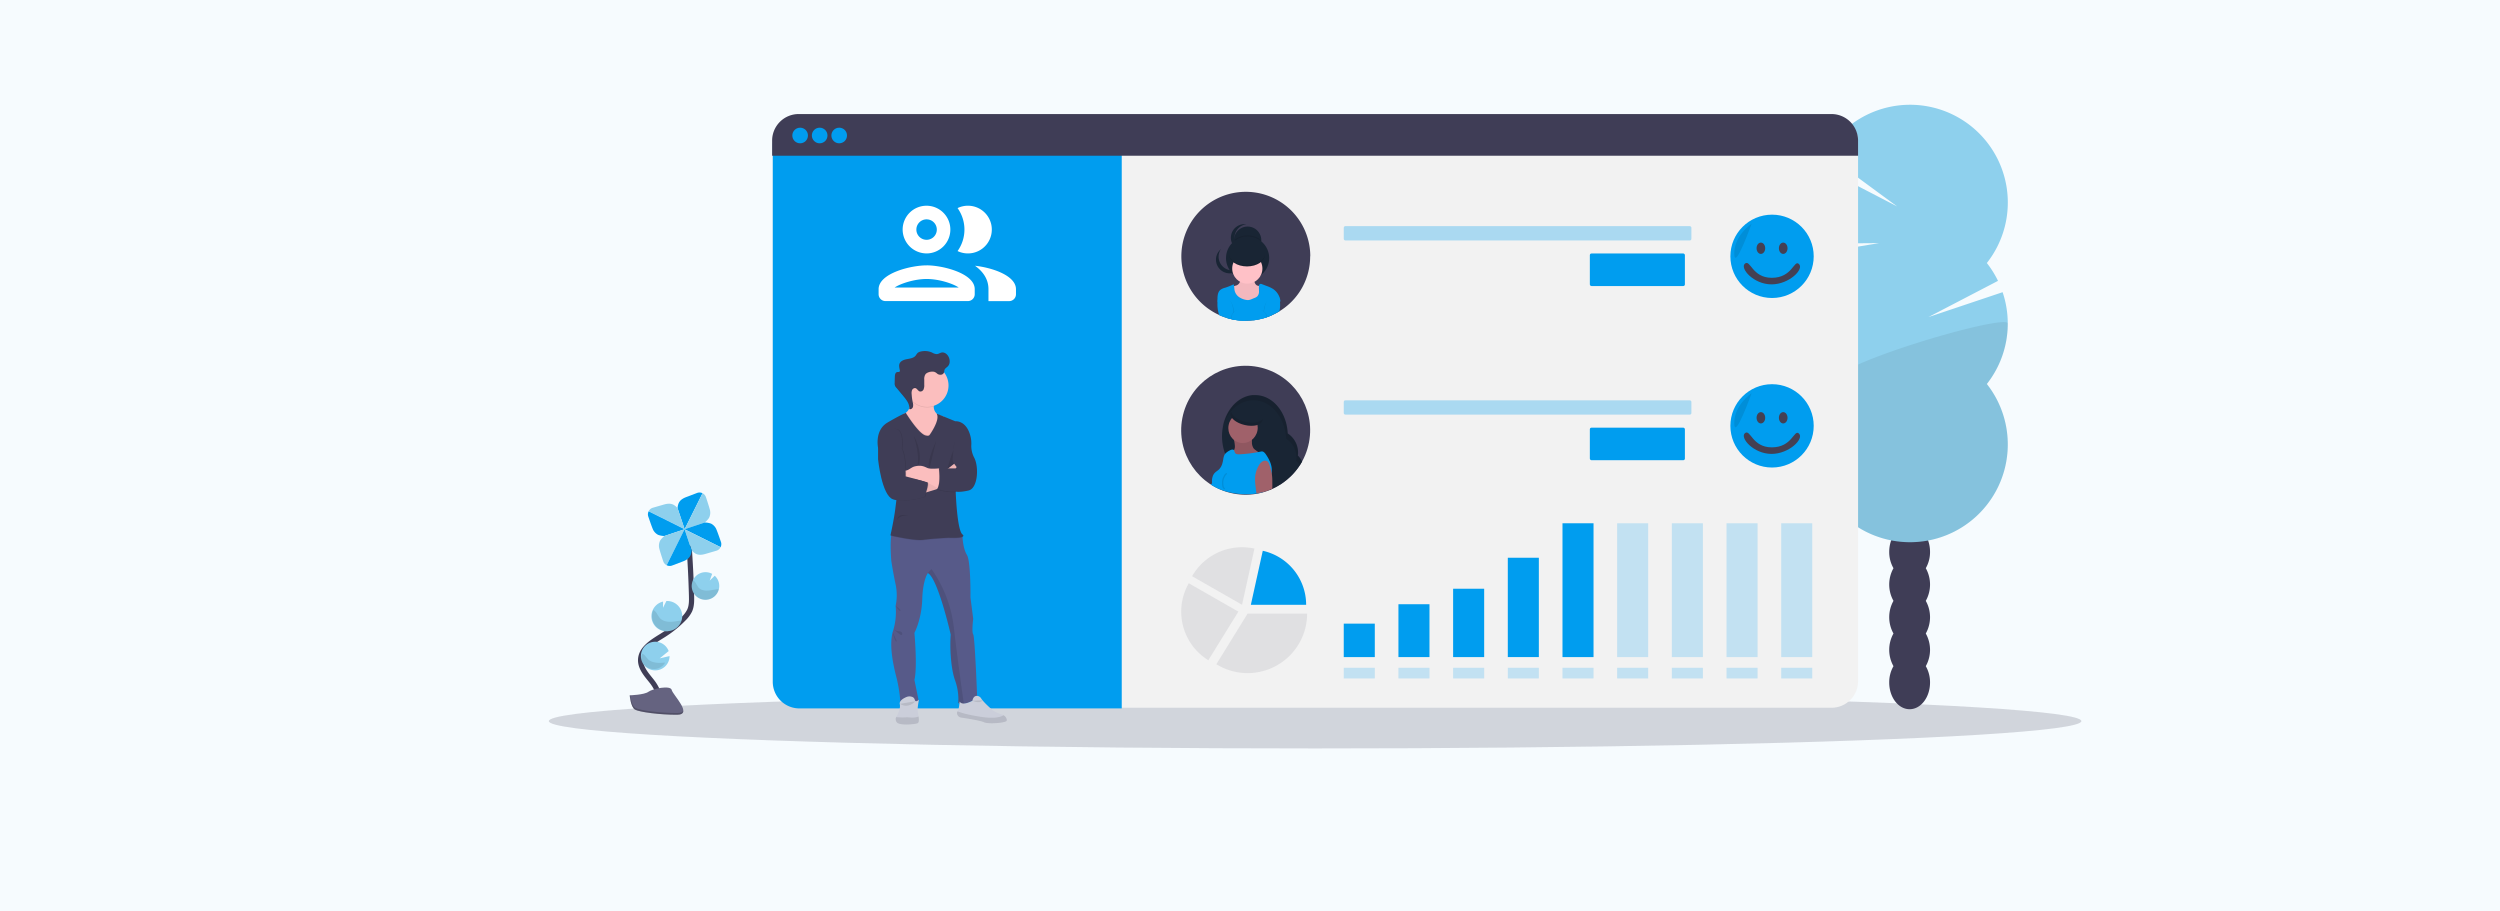 <?xml version="1.0" encoding="UTF-8"?>
<svg id="fdad58f4-a6ff-4379-853c-3e0a6eeebc5f" data-name="b9c085e1-b209-40d5-b9c5-2decca8817ec" xmlns="http://www.w3.org/2000/svg" xmlns:xlink="http://www.w3.org/1999/xlink" viewBox="0 0 1920 700"><defs><linearGradient id="a3c3dec9-0445-43e0-bb36-53f0cad255a9" x1="-295.71" y1="-245.23" x2="-295.71" y2="-244.99" gradientTransform="translate(451.5 293.13) rotate(180)" gradientUnits="userSpaceOnUse"><stop offset="0" stop-color="gray" stop-opacity="0.25"/><stop offset="0.54" stop-color="gray" stop-opacity="0.12"/><stop offset="1" stop-color="gray" stop-opacity="0.1"/></linearGradient></defs><rect width="1920" height="700" style="fill:#f6fbfe"/><ellipse cx="1010" cy="553.81" rx="588.5" ry="21" style="fill:#3f3d56;opacity:0.2"/><path d="M1479,436.38a24.8,24.8,0,0,0,3.27-12.54c0-11.33-7-20.52-15.68-20.52s-15.67,9.19-15.67,20.52a24.8,24.8,0,0,0,3.27,12.54,25.68,25.68,0,0,0,0,25.08,25.66,25.66,0,0,0,0,25.07,25.68,25.68,0,0,0,0,25.08,24.85,24.85,0,0,0-3.27,12.54c0,11.33,7,20.52,15.67,20.52s15.68-9.19,15.68-20.52a24.85,24.85,0,0,0-3.27-12.54,25.68,25.68,0,0,0,0-25.08,25.66,25.66,0,0,0,0-25.07A25.68,25.68,0,0,0,1479,436.38Z" style="fill:#3f3d56"/><ellipse cx="1466.55" cy="398.76" rx="15.67" ry="20.52" style="fill:#3f3d56"/><ellipse cx="1466.55" cy="373.68" rx="15.67" ry="20.52" style="fill:#3f3d56"/><path d="M1407.88,202.06a75,75,0,0,1-5.84-8.59l41.19-6.76-44.55.33a75.24,75.24,0,0,1-1.43-59.49l59.76,31L1401.9,118a75.08,75.08,0,1,1,124,84,75,75,0,0,1,8.56,13.7L1481,243.53l57-19.13a75.13,75.13,0,0,1-12.11,70.5,75.08,75.08,0,1,1-118,0,75.07,75.07,0,0,1,0-92.84Z" style="fill:#8ed0ed"/><path d="M1542,248.48a74.72,74.72,0,0,1-16.07,46.42,75.08,75.08,0,1,1-118,0C1397.82,282.13,1542,240.06,1542,248.48Z" style="opacity:0.07;isolation:isolate"/><rect x="593" y="87.56" width="834" height="456" rx="20.42" style="fill:#f2f2f2"/><path d="M593.5,110.06h268v434H613.92a20.42,20.42,0,0,1-20.42-20.42h0V110.06Z" style="fill:#009def"/><path d="M1427,108v11.59H593V108a20.41,20.41,0,0,1,20.41-20.41h793.17A20.42,20.42,0,0,1,1427,108Z" style="fill:#3f3d56"/><circle cx="614.5" cy="104.06" r="6" style="fill:#009def"/><circle cx="629.5" cy="104.06" r="6" style="fill:#009def"/><circle cx="644.5" cy="104.06" r="6" style="fill:#009def"/><rect x="1032" y="173.68" width="267" height="11" rx="1.24" style="fill:#009def;opacity:0.3;isolation:isolate"/><rect x="1221" y="194.68" width="73" height="25" rx="1.24" style="fill:#009def"/><rect x="1032" y="307.44" width="267" height="11" rx="1.24" style="fill:#009def;opacity:0.3;isolation:isolate"/><rect x="1221" y="328.44" width="73" height="25" rx="1.24" style="fill:#009def"/><circle cx="956.69" cy="330.44" r="49.52" transform="translate(451.29 1207.38) rotate(-79.1)" style="fill:#3f3d56"/><path d="M1000.06,354.38a1.45,1.45,0,0,1-.2.34c-.51.92-1.07,1.82-1.67,2.69a49.82,49.82,0,0,1-21.06,17.91c-.84.4-1.7.76-2.57,1.11a17.89,17.89,0,0,1-2.28-2.16,17.23,17.23,0,0,1-4.07-8.29,20.07,20.07,0,0,1-3.93.52,2.54,2.54,0,0,1-.39,0c-10.12.15-18.93-7.23-23-18l-.16-.46A39.16,39.16,0,0,1,939.57,326h0c0-.24.12-.49.18-.73,3.12-11.9,11.73-20.78,22.14-21.8l1,0,.79,0h.48c13.21.06,24.06,12.92,24.84,29.42a17.5,17.5,0,0,1,7.78,16.94A17.66,17.66,0,0,1,1000.06,354.38Z" style="fill:#192534"/><path d="M999.86,354.72c-.51.92-1.07,1.82-1.67,2.69a16.26,16.26,0,0,0-2.69-3.52,19.56,19.56,0,0,0,.14-2.54,17.4,17.4,0,0,0-7.91-14.4C986.89,320.1,975.57,307,962,307.44c-9.71.32-18,7.44-22.06,17.64-.11.26-.2.52-.31.8h0c-.34.88-.64,1.78-.94,2.71a37.22,37.22,0,0,1,1.35-5.51l.13-.15c3.6-10.9,11.91-18.82,21.82-19.61l1,0,.8,0,.47,0c13,.39,23.68,13.19,24.47,29.52a17.48,17.48,0,0,1,7.79,16.94A16.79,16.79,0,0,1,999.86,354.72Z" style="opacity:0.1;isolation:isolate"/><path d="M948.36,342a6.86,6.86,0,0,1-.28,3c-.56,1.41-1.92,2.71-1.51,4.12a3,3,0,0,0,2.15,1.7c4.26,1.34,8.85.31,13.33.36a42,42,0,0,0,4.49,0,7.14,7.14,0,0,0,4.14-1.64,34.49,34.49,0,0,1-6.62-4,7.07,7.07,0,0,1-1.35-1.27,8.12,8.12,0,0,1-1.23-4.61l-.09-4.84c-3.2.11-6.39.16-9.59.26-1,0-4.16-.11-4.51,1.05-.16.57.55,2.22.67,2.86A29.63,29.63,0,0,1,948.36,342Z" style="fill:#a0616a"/><path d="M948.36,342a6.86,6.86,0,0,1-.28,3c-.56,1.41-1.92,2.71-1.51,4.12a3,3,0,0,0,2.15,1.7c4.26,1.34,8.85.31,13.33.36a42,42,0,0,0,4.49,0,7.14,7.14,0,0,0,4.14-1.64,34.49,34.49,0,0,1-6.62-4,7.07,7.07,0,0,1-1.35-1.27,8.12,8.12,0,0,1-1.23-4.61l-.09-4.84c-3.2.11-6.39.16-9.59.26-1,0-4.16-.11-4.51,1.05-.16.57.55,2.22.67,2.86A29.63,29.63,0,0,1,948.36,342Z" style="opacity:0.1;isolation:isolate"/><ellipse cx="954.71" cy="328.63" rx="11.69" ry="11.27" transform="translate(450.96 1203.67) rotate(-79.07)" style="fill:#a0616a"/><path d="M976.7,361.78a6.31,6.31,0,0,1-.09,1,31.81,31.81,0,0,1-1.5,5.59,27,27,0,0,1-1.43,3.58c-.41.8-1,1.54-1.4,2.31l-.63,1.11a15.47,15.47,0,0,0-1,2.33A40.31,40.31,0,0,1,964.9,379a45.92,45.92,0,0,1-5.72.54c-10.27.34-21.39-2.05-29.33-7.42,0,0,1.13-.86,1-1.05,0-.47-.06-.92-.07-1.39a10.7,10.7,0,0,1,.5-3.55,7.2,7.2,0,0,1,1.65-2.94c1-1.05,2.27-1.72,3.3-2.73a10.54,10.54,0,0,0,2.65-5h0a24.25,24.25,0,0,0,.55-2.53,12.45,12.45,0,0,1,.85-3.33,3.55,3.55,0,0,1,.2-.39,3.93,3.93,0,0,1,.52-.74,11.67,11.67,0,0,1,3.42-2.51c1.06-.61,2.55-1.1,3.32-.18v.07a14.92,14.92,0,0,1,.65,1.77c.62,1.26,2.29,1.36,3.65,1.29a111.35,111.35,0,0,0,14.3-1.71l2.29-.46c1.65-.34,2.84,1.13,3.8,2.56C974.87,353,977,357.24,976.7,361.78Z" style="fill:#009def"/><path d="M942.25,363.7c-1,.28-1.64,1.4-2.11,2.41a9.35,9.35,0,0,0-1.07,5.46,7.8,7.8,0,0,0,.26,2.2,2.85,2.85,0,0,0,1.27,1.7" style="fill:none;stroke:#000;stroke-miterlimit:10;opacity:0.1;isolation:isolate"/><ellipse cx="957.45" cy="320.15" rx="6.45" ry="12.61" transform="translate(429.63 1180.73) rotate(-76.97)" style="fill:#192534"/><path d="M956.6,324c-6-1.39-10.53-4.74-11-7.93a3.32,3.32,0,0,0-.56,1.24c-.8,3.48,4.06,7.55,10.84,9.12s12.92,0,13.7-3.5a3.58,3.58,0,0,0,0-1.18C967.93,324.34,962.51,325.33,956.6,324Z" style="opacity:0.1;isolation:isolate"/><path d="M977.14,370.05c0,1.77.06,3.52,0,5.27-.84.4-1.7.76-2.57,1.11a35.71,35.71,0,0,1-3.91,1.28,40.31,40.31,0,0,1-5.74,1.28c-.42-4.2-1.27-8.22-1-12.5h0a20.92,20.92,0,0,1,3-9.25,7.89,7.89,0,0,1,2.81-2.95,3.4,3.4,0,0,1,3.77.19,5.53,5.53,0,0,1,1.4,2.54,43.12,43.12,0,0,1,1.69,5.79c0,.21.08.44.11.67A41.2,41.2,0,0,1,977.14,370.05Z" style="fill:#a0616a"/><path d="M1006.2,196.88a49.36,49.36,0,0,1-6,23.71c-.44.8-.9,1.61-1.42,2.41a1.15,1.15,0,0,1-.21.33,30.13,30.13,0,0,1-1.75,2.59A48.93,48.93,0,0,1,982.67,239l-.29.2a52.1,52.1,0,0,1-5.65,2.93c-.54.24-1.1.47-1.66.7s-1.08.44-1.64.62c-.28.12-.58.22-.87.32h-.1c-.61.22-1.24.41-1.86.6l-.47.11c-.56.17-1.12.31-1.68.43a43.41,43.41,0,0,1-5.88,1.07h0a48.64,48.64,0,0,1-5.79.35h-.6a45.7,45.7,0,0,1-8-.74l-.48-.08c-.49-.08-1-.18-1.47-.3h0l-.93-.21a29.29,29.29,0,0,1-2.92-.8,48.65,48.65,0,0,1-5.73-2.13l-.21-.09a49.49,49.49,0,0,1-7.79-4.43,4.89,4.89,0,0,1-.6-.41,49.51,49.51,0,1,1,78.25-40.31Z" style="fill:#3f3d56"/><path d="M968.67,185a10.51,10.51,0,0,1-21,0v-.5a10.5,10.5,0,1,1,21,0C968.66,184.61,968.67,184.78,968.67,185Z" style="fill:#192534"/><path d="M968.67,185a10.51,10.51,0,0,1-21,0v-.5a16.57,16.57,0,0,1,21,0C968.66,184.61,968.67,184.78,968.67,185Z" style="opacity:0.1;isolation:isolate"/><circle cx="958.16" cy="198.22" r="16.59" style="fill:#192534"/><path d="M948.11,182.63a10.5,10.5,0,0,1,9.12-10.41,10.51,10.51,0,0,0-2.82,20.83,10.24,10.24,0,0,0,2.82,0A10.51,10.51,0,0,1,948.11,182.63Z" style="fill:#192534"/><path d="M939.44,205a10.51,10.51,0,0,1-1.77-13.73,11.8,11.8,0,0,0-1,1,10.51,10.51,0,0,0,15.43,14.28l.33-.38a11.13,11.13,0,0,0,.85-1.1A10.52,10.52,0,0,1,939.44,205Z" style="fill:#192534"/><path d="M949.48,219.26a9.15,9.15,0,0,0-2.48.87c-1.38,1-1.33,3-.92,4.63.94,3.72,3.24,7.29,6.76,8.81a16.84,16.84,0,0,0,6.82,1c2.51,0,5.35-.34,6.91-2.32a9.27,9.27,0,0,0,1.41-3.46c.77-3,1.55-6.1,1.27-9.2-1.52.13-3.22.22-4.42-.74s-1.47-2.79-2-4.31a1.11,1.11,0,0,0-.39-.62,1.21,1.21,0,0,0-.7-.1,28.25,28.25,0,0,1-4.78-.2c-1-.13-3.42-1.16-4.16-.29-.54.63-.2,2.55-.62,3.44A4.76,4.76,0,0,1,949.48,219.26Z" style="fill:#ffc1c7"/><path d="M949.48,219.26a9.15,9.15,0,0,0-2.48.87c-1.38,1-1.33,3-.92,4.63.94,3.72,3.24,7.29,6.76,8.81a16.84,16.84,0,0,0,6.82,1c2.51,0,5.35-.34,6.91-2.32a9.27,9.27,0,0,0,1.41-3.46c.77-3,1.55-6.1,1.27-9.2-1.52.13-3.22.22-4.42-.74s-1.47-2.79-2-4.31a1.11,1.11,0,0,0-.39-.62,1.21,1.21,0,0,0-.7-.1,28.25,28.25,0,0,1-4.78-.2c-1-.13-3.42-1.16-4.16-.29-.54.63-.2,2.55-.62,3.44A4.76,4.76,0,0,1,949.48,219.26Z" style="opacity:0.05;isolation:isolate"/><circle cx="957.93" cy="206.23" r="11.6" style="fill:#ffc1c7"/><path d="M983.36,231.36c-.08.1-.16.22-.25.32l-.49.64a37.57,37.57,0,0,0-5.93,9.85c-.54.24-1.1.47-1.66.7s-1.08.44-1.64.62c-.28.12-.58.22-.87.32h-.1c-.61.22-1.24.41-1.86.6l-.47.11c-.56.17-1.12.31-1.68.43a43.41,43.41,0,0,1-5.88,1.07h0a48.64,48.64,0,0,1-5.79.35h-.6a45.7,45.7,0,0,1-8-.74l-.48-.08c-.49-.08-1-.18-1.47-.3h0l-.93-.21a29.29,29.29,0,0,1-2.92-.8,8.76,8.76,0,0,1,2.15-4.5c-2.25-2.69-6-3.75-8.34-6.29a8.47,8.47,0,0,1-.58-.76,3.5,3.5,0,0,1-.31-.61,1.65,1.65,0,0,1-.13-.53,4.24,4.24,0,0,1-.09-1.12c-.06-2.84.07-6.08,2.27-7.86a10.31,10.31,0,0,1,3.58-1.6,44.59,44.59,0,0,0,6.5-2.62,5.19,5.19,0,0,1,.38,1.4c.2,1.16.18,2.38.45,3.53a8.5,8.5,0,0,0,3.56,5,13.7,13.7,0,0,0,5.86,2.13c2.06.3,3.7-.77,5.64-1.5a6.74,6.74,0,0,0,2.33-1.32,5.36,5.36,0,0,0,1.31-3.65c0-1.32-.15-2.64-.07-4a1.84,1.84,0,0,1,0-.41A1.67,1.67,0,0,1,968,218a2.16,2.16,0,0,1,1.09.2l3.74,1.43a25.88,25.88,0,0,1,4.66,2.15A12.92,12.92,0,0,1,983.36,231.36Z" style="fill:#009def"/><path d="M948.09,245.64l-.48-.08c-.49-.08-1-.18-1.47-.3h0l-.93-.21a29.29,29.29,0,0,1-2.92-.8,48.65,48.65,0,0,1-5.73-2.13,24.63,24.63,0,0,1-1-9.42,17.06,17.06,0,0,1,.84-4c2.1,2,5.68.87,8.06,2.47a5,5,0,0,1,1.54,1.76,13.11,13.11,0,0,1,1.34,4.09c.15.78.29,1.57.41,2.36v.75c.08.56.15,1.14.18,1.71A30.35,30.35,0,0,1,948.09,245.64Z" style="opacity:0.1;isolation:isolate"/><path d="M947.61,245.56c-.49-.08-1-.18-1.47-.3h0l-.93-.21a29.29,29.29,0,0,1-2.92-.8,48.65,48.65,0,0,1-5.73-2.13l-.21-.09a25.48,25.48,0,0,1-1.27-10.47,18.55,18.55,0,0,1,.82-3.76c2.1,2,5.68.89,8.06,2.49a5.63,5.63,0,0,1,2,2.64,17.52,17.52,0,0,1,.87,3.17c.22,1.17.43,2.34.57,3.53a2.73,2.73,0,0,1,.05.5v.79A34.16,34.16,0,0,1,947.61,245.56Z" style="fill:#009def"/><path d="M982.34,239.24a52.1,52.1,0,0,1-5.65,2.93c-.54.24-1.1.47-1.66.7s-1.08.44-1.64.62c-.28.12-.58.22-.87.32h-.1c-.61.22-1.24.41-1.86.6l-.47.11a24.64,24.64,0,0,1,.1-2.71c.07-.71.15-1.42.25-2.13a1,1,0,0,1,0-.39,1,1,0,0,0,0-.25c.12-.68.25-1.37.38-2a12.53,12.53,0,0,1,1.34-4.09,5,5,0,0,1,1.55-1.72c2.38-1.6,6-.51,8-2.47a17.52,17.52,0,0,1,.81,3.58A23.48,23.48,0,0,1,982.34,239.24Z" style="opacity:0.1;isolation:isolate"/><path d="M982.63,239l-.29.2a52.1,52.1,0,0,1-5.65,2.93c-.54.24-1.1.47-1.66.7s-1.08.44-1.64.62c-.28.12-.58.22-.87.32h-.1c-.61.22-1.24.41-1.86.6,0-1.18,0-2.35.1-3.52a3.51,3.51,0,0,1,.08-.91v-.72c.15-1.08.33-2.13.55-3.19a17.52,17.52,0,0,1,.87-3.17,5.63,5.63,0,0,1,2-2.64c2.38-1.6,6-.51,8-2.49a17.11,17.11,0,0,1,.84,3.88A23.51,23.51,0,0,1,982.63,239Z" style="fill:#009def"/><ellipse cx="957.7" cy="195.32" rx="13.92" ry="9.28" style="fill:#192534"/><path d="M946.13,243.86v1.4h0l-.93-.21a2.35,2.35,0,0,1,0-.53,6.46,6.46,0,0,1,2.23-4.89,1.48,1.48,0,0,1,.31-.25,5.8,5.8,0,0,1,1.8-1,5.28,5.28,0,0,1,1.88-.36,1.13,1.13,0,0,1,.26,0,3.84,3.84,0,0,1,.48,0h-.33a6.36,6.36,0,0,0-4,2,2.11,2.11,0,0,0-.31.36A6.43,6.43,0,0,0,946.13,243.86Z" style="opacity:0.05;isolation:isolate"/><path d="M956.31,244.52a7.82,7.82,0,0,1-.22,1.86,45.7,45.7,0,0,1-8-.74l-.48-.08c-.49-.08-1-.18-1.47-.3h0v-1.4a7.16,7.16,0,0,1,1.32-3.73,1.91,1.91,0,0,1,.31-.38,4.69,4.69,0,0,1,1.75-1.34,3.9,3.9,0,0,1,1.68-.38h.61C954.34,238.46,956.31,241.2,956.31,244.52Z" style="fill:#009def"/><path d="M973.39,243.49c-.28.12-.58.22-.87.32h0a6.31,6.31,0,0,0-1.78-3.8l-.3-.3a6.52,6.52,0,0,0-3.58-1.63h-.33a3.53,3.53,0,0,1,.46,0,1.22,1.22,0,0,1,.27,0,5.81,5.81,0,0,1,1.89.36,6.4,6.4,0,0,1,1.37.66,1.29,1.29,0,0,1,.3.22A6.36,6.36,0,0,1,973.39,243.49Z" style="opacity:0.05;isolation:isolate"/><path d="M972.52,243.81h-.1c-.61.22-1.24.41-1.86.6l-.47.11c-.56.17-1.12.31-1.68.43a43.41,43.41,0,0,1-5.88,1.07h0a7.93,7.93,0,0,1-.15-1.53c0-3.32,2-6.06,4.51-6.44a2.67,2.67,0,0,1,.4,0,.61.61,0,0,1,.19,0,4,4,0,0,1,1.7.38,4.54,4.54,0,0,1,1.34.91,1.58,1.58,0,0,1,.3.28A7.21,7.21,0,0,1,972.52,243.81Z" style="fill:#009def"/><path d="M957.7,203.68c-7.46,0-13.55-3.9-13.91-8.81v.46c0,5.13,6.24,9.28,13.93,9.28s13.92-4.15,13.92-9.28v-.46C971.24,199.78,965.15,203.68,957.7,203.68Z" style="opacity:0.1;isolation:isolate"/><path d="M747.43,538.12h0l-.44.24Z" style="fill:url(#a3c3dec9-0445-43e0-bb36-53f0cad255a9)"/><path d="M686,484.11c-3.86,11.12.65,29.17,2.74,37.22a111.79,111.79,0,0,1,2.74,17.72,37.18,37.18,0,0,0,14.18-.32l-3.38-16.59c2.41-9.83,0-36.09,0-36.09s5.47-10.15,6-25.62c.47-15.22,4.22-20.14,4.34-20.3h0c7.73,4,17.56,47.21,17.56,47.21-.81,10.47.16,26.58,3.38,35.28A43.76,43.76,0,0,1,736,539.86a5.3,5.3,0,0,0,4.38.84C745,540,750.48,536,750.48,536s-1.77-47-3.06-48.81,0-11.92,0-11.92l-2.1-16.44s.32-27.87-2.74-32.7c-2.64-4.18-3.25-11.51-3.37-13.44v-.47l-4.66-5.59s-45.11-3.38-48.5,0c-.83.83-1.34,2.72-1.65,5.1-.93,7.31.14,19.23.14,19.23s1.35,8.86,3.29,17.88a39.27,39.27,0,0,1,0,16.44A49.17,49.17,0,0,1,686,484.11Z" style="fill:#575a89"/><path d="M688.78,554.76c2,2.66,13.86,1.53,15.87.7,1.23-.5,1.14-2.82.81-5.2-.21-1.52-.52-3.07-.65-4.2-.32-2.9,1-8.78,1-8.78s-2.66,2.82-3.3,0a3.1,3.1,0,0,0-2.3-2.18,6.08,6.08,0,0,0-4.18.26c-2.1.9-5.59,2.84-5,5.46.88,3.7-2.26,9-2.26,9a4,4,0,0,0,0,5Z" style="fill:#cbceda"/><path d="M688.78,554.76c2,2.66,13.86,1.53,15.87.7,1.23-.5,1.14-2.82.81-5.2-1.27.59-3.44,1.09-7,.75a23.76,23.76,0,0,0-2.53-.08,54.85,54.85,0,0,1-7.69-.15A3.85,3.85,0,0,0,688.78,554.76Z" style="opacity:0.1;isolation:isolate"/><path d="M730.11,487.34c-.81,10.47.16,26.58,3.38,35.28a43.76,43.76,0,0,1,2.42,17.24,5.3,5.3,0,0,0,4.38.84c-1-6.79-5.11-36.07-7.77-59.2A96.87,96.87,0,0,0,715.37,437l-2.82,3.1C720.28,444.16,730.11,487.34,730.11,487.34Z" style="opacity:0.1;isolation:isolate"/><path d="M693.62,318l2,9.67,9.64,16.19,11.88-5.07s16.15-16.92,6-19.34a8.55,8.55,0,0,1-3.37-1.5,7,7,0,0,1-2.63-5.83,17.92,17.92,0,0,1,1.65-6.93L698,298.69a34.06,34.06,0,0,1,1.49,8.42c.16,5.66-2,8.45-3.67,9.78A6.12,6.12,0,0,1,693.62,318Z" style="fill:#fbbebe"/><path d="M698,298.69a34.06,34.06,0,0,1,1.49,8.42,12.21,12.21,0,0,0,1.21,1.28,16.31,16.31,0,0,0,11.3,4.55,15.93,15.93,0,0,0,5.08-.81,17.92,17.92,0,0,1,1.65-6.93Z" style="opacity:0.1;isolation:isolate"/><path d="M695.58,296A16.44,16.44,0,1,0,712,279.59h0a16.36,16.36,0,0,0-16.42,16.28Z" style="fill:#fbbebe"/><path d="M693.62,318l2,9.67,9.64,16.19,11.88-5.07s16.15-16.92,6-19.34a8.55,8.55,0,0,1-3.37-1.5c1.83,5-5.73,15.52-5.73,15.52-.88,1.29-2.9.48-2.9.48-4.88-.74-13.85-14.75-15.31-17.08A6.19,6.19,0,0,1,693.62,318Z" style="opacity:0.1;isolation:isolate"/><path d="M684.31,411.69c2.86.65,18.69,4.16,24.69,3.28,6.61-1,19.45-1.61,19.45-1.61s8.18.44,10.69-.71v-.47l-4.66-5.59s-45.11-3.38-48.5,0C685.13,407.45,684.62,409.34,684.31,411.69Z" style="opacity:0.1;isolation:isolate"/><path d="M714,334s8.5-11.77,5.29-16.36l14.36,5.89s8.64-1.05,11.76,11.85a22.58,22.58,0,0,1,.54,6.55,19.42,19.42,0,0,0,2.36,9.79c3.55,7.09,2.74,23.36-4.51,25s-9.83.8-9.83.8,1,29.48,5.16,32.87-10.68,2.58-10.68,2.58-12.84.64-19.45,1.61-25.13-3.39-25.13-3.39,2.74-12.4,3.7-20.3,3.23-24.7,3.23-24.7l-16.44-22.26s-2.9-13.45,7.25-19.41,14-7.43,14-7.43,10.2,16.61,15.52,17.42C711.1,334.45,713.12,335.26,714,334Z" style="fill:#3f3d56"/><path d="M732.85,338.63s.16,5.32-.81,7.42-4.51,13.69-4.51,13.69h8.05s-4.35-4.67-4-6.93S732.85,338.63,732.85,338.63Z" style="opacity:0.1;isolation:isolate"/><path d="M709,378.75s17.79-4.35,19.45-8.06,6.23-12,6.23-12l-1.88-2.53L724.15,363s-10.31,8.22-15.15,9S709,378.75,709,378.75Z" style="fill:#fbbebe"/><path d="M709,378.75s17.79-4.35,19.45-8.06,6.23-12,6.23-12l-1.88-2.53L724.15,363s-10.31,8.22-15.15,9S709,378.75,709,378.75Z" style="opacity:0.05;isolation:isolate"/><path d="M693.62,357.81v9.65h1.55a45.23,45.23,0,0,1,21.9,5.67l2.91,1.61.78.44,5-11.25-4.67-4.19h-.24c-1.15.11-6.09.53-8.18-.18s-4.46-2.82-10.33-1.32c-2.88.74-5.35,4-8.15,3Z" style="fill:#fbbebe"/><path d="M678.07,340.25l-3.22,3.62v8.82s2.74,27.71,11.44,30.77,24.23-1.77,24.23-1.77,4-10.63,2.13-11.28-16.58-4.53-16.58-4.53.2-16.25-3-21.08c0,0,2.1-15.15-5.15-15.47S678.07,340.25,678.07,340.25Z" style="opacity:0.1;isolation:isolate"/><path d="M677.59,340.25l-3.23,3.62v8.82s2.74,27.71,11.44,30.77,24.2-1.77,24.2-1.77,4-10.63,2.14-11.28-16.59-4.53-16.59-4.53.21-16.25-3-21.08c0,0,2.09-15.15-5.16-15.47S677.59,340.25,677.59,340.25Z" style="fill:#3f3d56"/><path d="M700.09,303a6.44,6.44,0,0,1,.37-3.13,2.45,2.45,0,0,1,2.54-1.48c1.38.32,2,2.12,3.33,2.55a2.61,2.61,0,0,0,2.92-1.51,7.64,7.64,0,0,0,.56-3.51v-4c0-1.31.05-3.05,1-4.2,1.13-1.43,3.77-2.06,5.53-2a4.67,4.67,0,0,1,3.15,1.27,4.06,4.06,0,0,0,3.32,1.18,2.88,2.88,0,0,0,2.32-2v-.05A16.43,16.43,0,1,0,698.91,306a15.89,15.89,0,0,0,1.73,1.94A42.72,42.72,0,0,1,700.09,303Z" style="opacity:0.1;isolation:isolate"/><path d="M722.78,287.69a2.89,2.89,0,0,0,2.32-2c.13-.52.1-1.08.25-1.59.38-1.27,1.73-1.93,2.63-2.89,1.82-1.93,1.7-5.1.41-7.41-1-1.87-3-3.44-5.15-3.08-1.3.23-2.43,1.16-3.75,1.24a7.66,7.66,0,0,1-3.59-1.16A13.59,13.59,0,0,0,707,270a5.29,5.29,0,0,0-2.45,1.24,21,21,0,0,0-1.3,1.83c-1.51,1.92-4.2,2.29-6.59,2.72s-5.1,1.38-5.89,3.69c-.52,1.52,0,3.18.28,4.77a1.33,1.33,0,0,1-.06,1c-.37.62-1.31.36-2,.51-1.35.28-1.7,2-1.75,3.42-.06,1.59-.1,3.18-.13,4.77a4.67,4.67,0,0,0,1.51,4l5.32,6.39c2.36,2.84,4.86,6.14,4.39,9.8,1.11.5,2.44-.47,2.81-1.64a7.22,7.22,0,0,0-.18-3.63,44.22,44.22,0,0,1-.84-6.29,6.44,6.44,0,0,1,.37-3.13A2.43,2.43,0,0,1,703,298c1.38.32,2,2.11,3.33,2.55a2.62,2.62,0,0,0,2.92-1.51,7.64,7.64,0,0,0,.56-3.51v-4a6.78,6.78,0,0,1,.95-4.2c1.13-1.43,3.77-2.05,5.53-2a4.79,4.79,0,0,1,3.15,1.27A4.06,4.06,0,0,0,722.78,287.69Z" style="fill:#3f3d56"/><path d="M719.07,338.23l-5,20.73S710.05,358.93,719.07,338.23Z" style="opacity:0.1;isolation:isolate"/><path d="M701.83,334.77s6.61,10.82,4,22l-1.23.09S706.83,351.69,701.83,334.77Z" style="opacity:0.1;isolation:isolate"/><path d="M697.64,396s-8.11-2.68-8.7,3.54C688.94,399.53,690.47,395.26,697.64,396Z" style="opacity:0.1;isolation:isolate"/><path d="M721.09,360.22S722.7,371.5,719.8,376a35.14,35.14,0,0,0,14.2,1.93l1-17.72Z" style="opacity:0.1;isolation:isolate"/><path d="M720,374.74l.78.44,5-11.25-4.67-4.19h-.25C720.92,360.28,722.22,370,720,374.74Z" style="opacity:0.1;isolation:isolate"/><path d="M721.09,359.74s1.61,11.28-1.29,15.79a35.32,35.32,0,0,0,14.2,1.93l5.64-17.72Z" style="fill:#3f3d56"/><path d="M735,547.9a3.63,3.63,0,0,0,3.13,3.19c4.37.66,14.91,2.32,17.57,3.59,3.39,1.61,16.76.48,17.4-1.13a2.55,2.55,0,0,0-.23-1.93,5.18,5.18,0,0,0-2.16-2.33,7.35,7.35,0,0,0-1-.43c-2.52-.84-7.27-2.62-8.56-4.49,0,0-5.93-5.19-7.62-8a3.89,3.89,0,0,0-3.1-1.93c-1.41-.06-3,.65-3.62,3.74,0,0-7.73,4.41-9.82.54,0,0-.33,5.94-1.61,7.57h0A2.2,2.2,0,0,0,735,547.9Z" style="fill:#cbceda"/><path d="M735,547.9a3.63,3.63,0,0,0,3.13,3.19c4.37.66,14.91,2.32,17.57,3.59,3.39,1.61,16.76.48,17.4-1.13a2.55,2.55,0,0,0-.23-1.93,5.18,5.18,0,0,0-2.16-2.33c-2.18,1.45-7,2.87-17.66,1.2-10.16-1.58-15.19-3.14-17.64-4.19h0A2.19,2.19,0,0,0,735,547.9Z" style="opacity:0.1;isolation:isolate"/><g style="opacity:0.1"><path d="M691.06,284.45v-.07a15.51,15.51,0,0,1-.49-3.66,22.85,22.85,0,0,0,.43,3A2,2,0,0,1,691.06,284.45Z"/><path d="M700.46,299.53a5,5,0,0,0-.4,1.85,5.67,5.67,0,0,1,.4-2.57,2.44,2.44,0,0,1,2.55-1.48c1.38.32,2,2.12,3.33,2.55a2.61,2.61,0,0,0,2.92-1.51,7.64,7.64,0,0,0,.56-3.51v-4c0-1.31,0-3.05.95-4.2,1.13-1.43,3.77-2.06,5.53-2a4.67,4.67,0,0,1,3.15,1.27,4.06,4.06,0,0,0,3.32,1.18,2.86,2.86,0,0,0,2.32-2c.13-.52.1-1.08.25-1.59.38-1.27,1.73-1.93,2.63-2.89a5.22,5.22,0,0,0,1.36-3.4,5.42,5.42,0,0,1-1.36,4.13c-.9,1-2.25,1.62-2.63,2.88-.15.52-.12,1.07-.25,1.59a2.88,2.88,0,0,1-2.32,2,4.07,4.07,0,0,1-3.32-1.19,4.72,4.72,0,0,0-3.15-1.27c-1.76-.06-4.4.57-5.53,2-.9,1.15-.94,2.74-.95,4.2s0,2.69,0,4a7.6,7.6,0,0,1-.56,3.5,2.61,2.61,0,0,1-2.92,1.51c-1.35-.43-2-2.22-3.33-2.54A2.41,2.41,0,0,0,700.46,299.53Z"/><path d="M687.22,295.1a6.22,6.22,0,0,0,1.37,2.22l5.32,6.39c2.24,2.69,4.61,5.8,4.43,9.24-.16-3.15-2.35-6-4.43-8.52L688.59,298a4.67,4.67,0,0,1-1.51-4A4.17,4.17,0,0,0,687.22,295.1Z"/><path d="M701.11,311.87a3.61,3.61,0,0,0,.16-.87,4.47,4.47,0,0,1-.16,1.59c-.37,1.17-1.69,2.14-2.81,1.63a5.36,5.36,0,0,0,.05-.7A2.28,2.28,0,0,0,701.11,311.87Z"/></g><path d="M754.64,537.84s-1.68,3-7.78.35" style="opacity:0.1;isolation:isolate"/><path d="M703.05,538.55s-5.26,6.2-11.89,2" style="opacity:0.1;isolation:isolate"/><path d="M687.74,465.27s3.71,2.32,3.84,3.65-1.92-1-1.92-1Z" style="opacity:0.1;isolation:isolate"/><path d="M686.27,483.08a7.71,7.71,0,0,0,4.58,1.79c2.78.12,2.55,3.74.73,2.66A44.22,44.22,0,0,1,686.27,483.08Z" style="opacity:0.1;isolation:isolate"/><path d="M685.56,485.4s1.79,8.77,3.24,7.08" style="opacity:0.1;isolation:isolate"/><path d="M504.79,540.32c3-5.51-.41-12.26-4.29-17.17s-8.61-10-8.51-16.29c.15-9,9.7-14.32,17.33-19.09a83.3,83.3,0,0,0,15.56-12.51,23,23,0,0,0,4.78-6.4c1.58-3.52,1.53-7.52,1.43-11.37q-.5-19.26-1.9-38.49" style="fill:none;stroke:#3f3d56;stroke-miterlimit:10;stroke-width:4px"/><path d="M542.24,460.64a10.61,10.61,0,1,1,4.7-19.91l-1.88,5.16,3.87-3.72a10.64,10.64,0,0,1,3.44,7.34,10.37,10.37,0,0,1-.27,2.94A10.65,10.65,0,0,1,542.24,460.64Z" style="fill:#8ed0ed"/><path d="M542.24,460.64a10.61,10.61,0,0,1-10.11-15.16,8.07,8.07,0,0,1,2.14,2.14,35.53,35.53,0,0,0,2.1,3.52c1.66,1.94,4.49,2.58,7.06,2.46s5-.84,7.57-1.08c.36,0,.71,0,1.08-.06A10.66,10.66,0,0,1,542.24,460.64Z" style="opacity:0.1;isolation:isolate"/><path d="M512.92,484.79A11.57,11.57,0,0,1,509.24,462l-.07,4.78,2.63-5.2h0a11.57,11.57,0,0,1,12.13,11v0a11.6,11.6,0,0,1-11,12.14Z" style="fill:#8ed0ed"/><path d="M512.92,484.79a11.58,11.58,0,0,1-12.16-11,11.72,11.72,0,0,1,1-5.38,9.29,9.29,0,0,1,2.48,2.36,40,40,0,0,0,2.52,3.91c2,2.18,5.26,2.95,8.22,2.88s5.65-.76,8.5-1A11.57,11.57,0,0,1,512.92,484.79Z" style="opacity:0.1;isolation:isolate"/><path d="M513,508.89a11,11,0,1,1,.53-8.86l-6.88,5.59,7.57-1.75A10.94,10.94,0,0,1,513,508.89Z" style="fill:#8ed0ed"/><path d="M510.78,508.85c-2.16,4.24-7.8,6.13-12.61,4.24s-7-6.87-4.81-11.11a9.23,9.23,0,0,1,2.1,1.65,37.33,37.33,0,0,0,2.56,3c2,1.69,5.1,2.4,7.91,2.45A46.18,46.18,0,0,0,510.78,508.85Z" style="opacity:0.1;isolation:isolate"/><path d="M483.62,534s11.08-.29,14.38-2.72,17-5.21,17.86-1.4,16.65,19,4.14,19.06-29.05-2-32.39-4S483.62,534,483.62,534Z" style="fill:#656380"/><path d="M520.27,547.59c-12.51.11-29.06-1.94-32.39-4-2.54-1.55-3.55-7.1-3.89-9.65h-.37s.7,8.93,4,11,19.89,4.08,32.39,4c3.61,0,4.86-1.31,4.79-3.21C524.33,546.86,523,547.57,520.27,547.59Z" style="opacity:0.2;isolation:isolate"/><circle cx="1360.93" cy="196.86" r="32" style="fill:#009def"/><ellipse cx="1352.36" cy="190.66" rx="3.32" ry="4.35" style="fill:#444053"/><ellipse cx="1369.51" cy="190.66" rx="3.32" ry="4.35" style="fill:#444053"/><path d="M1381.55,202.73c4.26,3.91-7.46,15.67-21,15.67-14,0-24.49-12.54-20.46-15.91,4.26-3.56,5.44,10.87,20.64,10.87C1376.61,213.36,1377.76,199.24,1381.55,202.73Z" style="fill:#444053"/><path d="M1345.21,171.82s-13.4,9-13.29,23S1345.21,171.82,1345.21,171.82Z" style="opacity:0.1;isolation:isolate"/><circle cx="1360.93" cy="327.06" r="32" style="fill:#009def"/><ellipse cx="1352.36" cy="320.86" rx="3.32" ry="4.35" style="fill:#444053"/><ellipse cx="1369.51" cy="320.86" rx="3.32" ry="4.35" style="fill:#444053"/><path d="M1381.55,332.94c4.26,3.91-7.46,15.66-21,15.66-14,0-24.49-12.53-20.46-15.9,4.26-3.56,5.44,10.87,20.64,10.87C1376.61,343.57,1377.76,329.45,1381.55,332.94Z" style="fill:#444053"/><path d="M1345.21,302s-13.4,9-13.29,23S1345.21,302,1345.21,302Z" style="opacity:0.1;isolation:isolate"/><path d="M525.78,406.44l13.77-27.64a5.19,5.19,0,0,0-4-.28h0L527,381.76c-4.66,1.82-6.29,4.09-6.65,8.48l5.43,16.2Z" style="fill:#009def"/><path d="M520.35,390.24h0c-2.93-3.29-5.6-4.13-10.44-2.76L501.18,390h0a5.24,5.24,0,0,0-3,2.62h0l27.63,13.76Z" style="fill:#8ed0ed"/><path d="M525.78,406.44l15.46-5.18.2-.16a15.94,15.94,0,0,0,3.07-3.3,9,9,0,0,0,.78-5.91c-.48-1.88-1.44-5-2.91-9.43-.09-.26-.18-.53-.28-.8a5.19,5.19,0,0,0-2.55-2.86h0l-13.77,27.64Z" style="fill:#8ed0ed"/><path d="M553.43,420.21a5.21,5.21,0,0,0,.26-4C552,411.3,550.81,408,550,406.13a9,9,0,0,0-3.94-4,15.68,15.68,0,0,0-4.59-.85h-.3l0,0-15.46,5.18Z" style="fill:#009def"/><polygon points="525.78 406.44 525.78 406.44 525.78 406.44 525.78 406.44" style="fill:#009def"/><path d="M501.55,406.79a9,9,0,0,0,3.93,4,15.06,15.06,0,0,0,4.6.85l.2,0,15.5-5.19h0l-27.63-13.76a5.22,5.22,0,0,0-.27,4C499.56,401.62,500.76,405,501.55,406.79Z" style="fill:#009def"/><path d="M510.28,411.63h0l-.19.17a16,16,0,0,0-3.07,3.31,9,9,0,0,0-.77,5.9c.48,1.88,1.44,5,2.9,9.43.09.26.19.53.28.81A5.17,5.17,0,0,0,512,434.1l13.77-27.66Z" style="fill:#8ed0ed"/><polygon points="525.78 406.44 525.78 406.44 525.78 406.44 525.78 406.44" style="fill:#009def"/><path d="M525.78,406.44l5.44,16.24v0c2.93,3.3,5.61,4.13,10.44,2.77l8.74-2.56h0a5.14,5.14,0,0,0,3-2.62v0l-27.65-13.77Z" style="fill:#8ed0ed"/><path d="M512,434.1h0a5.21,5.21,0,0,0,4,.29l0,0,8.54-3.23c4.66-1.82,6.29-4.09,6.64-8.47l-5.44-16.24Z" style="fill:#009def"/><path d="M743.32,194.63a18.32,18.32,0,1,0-7.91-34.81,28.43,28.43,0,0,1,0,33A18.27,18.27,0,0,0,743.32,194.63Zm5.48,9.47c6.12,4.4,10.34,10.26,10.34,18v9.16H775a5.27,5.27,0,0,0,5.27-5.23v-3.93C780.23,211.54,761.77,205.52,748.8,204.1Zm-61.69,16.7c4.43-3,15.13-6.54,24.57-6.54s20.14,3.51,24.57,6.54Zm24.57-17c-12.34,0-36.91,6.12-36.91,18.32V226a5.27,5.27,0,0,0,5.27,5.23h63.28a5.27,5.27,0,0,0,5.27-5.23v-3.93C748.59,209.91,724,203.79,711.68,203.79Zm0-35.33a7.85,7.85,0,1,1-7.91,7.85A7.86,7.86,0,0,1,711.68,168.46Zm0,26.17a18.32,18.32,0,1,0-18.45-18.32A18.41,18.41,0,0,0,711.68,194.63Z" style="fill:#fff"/><g style="opacity:0.2"><rect x="1032" y="512.85" width="23.84" height="8.2" style="fill:#009def"/></g><g style="opacity:0.2"><rect x="1074" y="512.85" width="23.84" height="8.2" style="fill:#009def"/></g><g style="opacity:0.2"><rect x="1116" y="512.85" width="23.84" height="8.2" style="fill:#009def"/></g><g style="opacity:0.2"><rect x="1157.99" y="512.85" width="23.84" height="8.2" style="fill:#009def"/></g><g style="opacity:0.2"><rect x="1199.99" y="512.85" width="23.84" height="8.2" style="fill:#009def"/></g><g style="opacity:0.2"><rect x="1241.98" y="512.85" width="23.84" height="8.2" style="fill:#009def"/></g><g style="opacity:0.2"><rect x="1283.97" y="512.85" width="23.84" height="8.2" style="fill:#009def"/></g><g style="opacity:0.2"><rect x="1325.97" y="512.85" width="23.84" height="8.2" style="fill:#009def"/></g><g style="opacity:0.2"><rect x="1367.97" y="512.85" width="23.84" height="8.2" style="fill:#009def"/></g><rect x="1032" y="478.95" width="23.84" height="25.7" style="fill:#009def"/><rect x="1074" y="464.05" width="23.84" height="40.6" style="fill:#009def"/><rect x="1116" y="452.15" width="23.84" height="52.5" style="fill:#009def"/><rect x="1157.99" y="428.35" width="23.84" height="76.29" style="fill:#009def"/><rect x="1199.99" y="401.87" width="23.84" height="102.78" style="fill:#009def"/><g style="opacity:0.2"><rect x="1241.98" y="401.87" width="23.84" height="102.78" style="fill:#009def"/></g><g style="opacity:0.2"><rect x="1283.97" y="401.87" width="23.84" height="102.78" style="fill:#009def"/></g><g style="opacity:0.2"><rect x="1325.97" y="401.87" width="23.84" height="102.78" style="fill:#009def"/></g><g style="opacity:0.2"><rect x="1367.97" y="401.87" width="23.84" height="102.78" style="fill:#009def"/></g><path d="M1003.85,471.24h-45.7l-24,38.89a45.71,45.71,0,0,0,69.73-38.89Z" style="fill:#3f3d56;opacity:0.1"/><path d="M907.17,469.72A43.84,43.84,0,0,0,928,507.07l23.08-37.35L913,447.93A43.69,43.69,0,0,0,907.17,469.72Z" style="fill:#3f3d56;opacity:0.1"/><path d="M969.81,423l-9.16,41.49h42.47A42.49,42.49,0,0,0,969.81,423Z" style="fill:#009def"/><path d="M953.9,420.27a44.17,44.17,0,0,0-38.38,22.27l38.38,21.93,9.53-43.17A44.86,44.86,0,0,0,953.9,420.27Z" style="fill:#3f3d56;opacity:0.1"/></svg>
